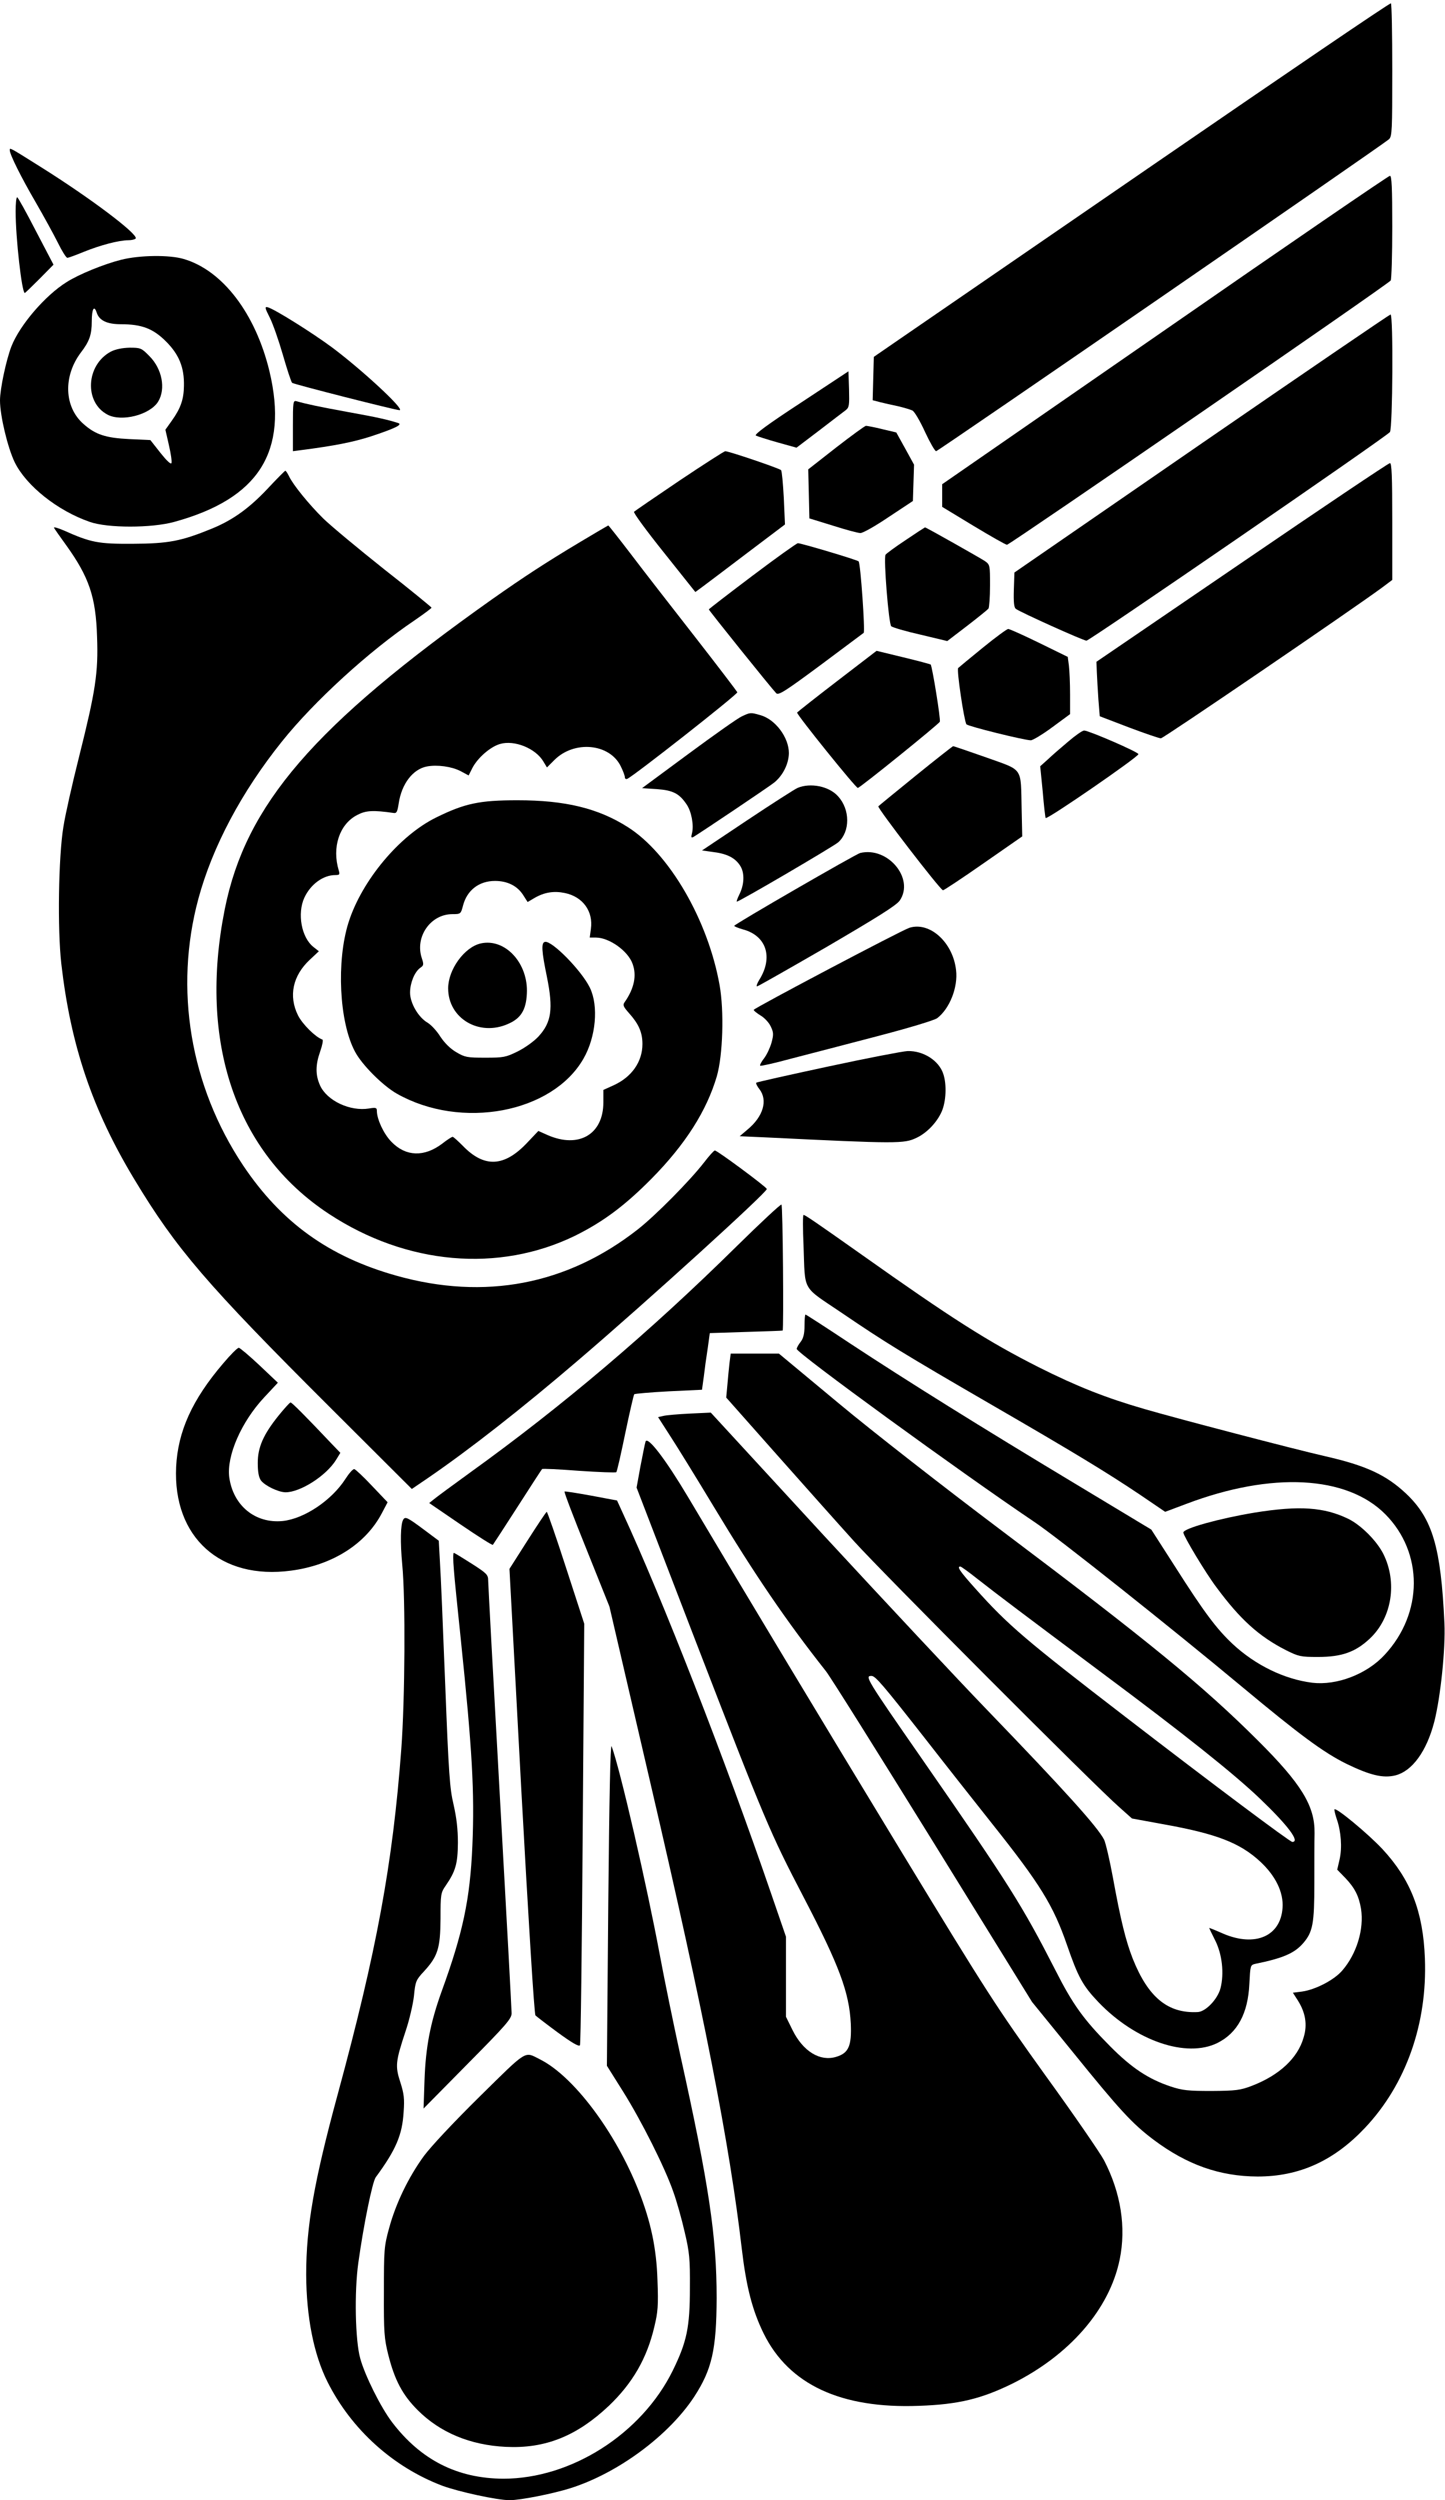 <?xml version="1.0" standalone="no"?>
<!DOCTYPE svg PUBLIC "-//W3C//DTD SVG 20010904//EN"
 "http://www.w3.org/TR/2001/REC-SVG-20010904/DTD/svg10.dtd">
<svg version="1.0" xmlns="http://www.w3.org/2000/svg"
 width="740pt" height="1280pt" viewBox="0 0 740 1280"
 preserveAspectRatio="xMidYMid meet">
<g transform="translate(0,1280) scale(0.1,-0.1)"
fill="#000000" stroke="none">
<path d="M5930 11973 c-652 -448 -1246 -856 -1320 -907 l-135 -93 -3 -111 -3
-111 38 -10 c21 -5 63 -15 93 -21 30 -7 63 -17 73 -22 10 -5 39 -54 64 -109
25 -54 51 -99 57 -99 11 1 2285 1567 2319 1597 16 15 17 45 17 354 0 186 -3
340 -7 342 -5 3 -541 -362 -1193 -810z"/>
<path d="M50 12031 c0 -22 59 -140 133 -267 41 -71 92 -164 113 -206 21 -43
43 -78 49 -78 5 0 44 14 85 31 84 34 179 59 227 59 17 0 34 4 38 9 13 22 -231
206 -486 366 -164 103 -159 100 -159 86z"/>
<path d="M5965 11110 l-1140 -789 0 -58 0 -58 160 -97 c88 -53 165 -97 172
-97 12 -1 1954 1335 1965 1353 4 6 8 129 8 274 0 203 -3 262 -12 262 -7 0
-526 -355 -1153 -790z"/>
<path d="M80 11718 c0 -136 32 -418 47 -418 2 0 36 33 75 72 l72 73 -90 172
c-49 95 -92 173 -96 173 -5 0 -8 -33 -8 -72z"/>
<path d="M620 11470 c-87 -22 -216 -74 -280 -115 -110 -69 -238 -219 -281
-327 -27 -69 -59 -219 -59 -278 0 -78 39 -241 75 -316 59 -121 220 -249 385
-306 91 -32 316 -32 432 0 434 119 586 359 488 771 -71 295 -240 517 -439 575
-74 22 -225 20 -321 -4z m-125 -270 c13 -41 53 -60 125 -60 106 0 164 -22 230
-88 67 -67 94 -133 92 -228 -1 -69 -17 -115 -63 -179 l-32 -45 18 -79 c10 -43
16 -84 13 -92 -3 -8 -25 13 -56 52 l-52 66 -108 5 c-121 6 -173 23 -234 77
-100 87 -105 245 -14 366 44 57 56 92 56 160 0 63 12 85 25 45z"/>
<path d="M568 11000 c-128 -68 -138 -260 -17 -323 72 -38 217 -1 259 67 40 66
20 168 -45 233 -40 41 -45 43 -101 43 -39 -1 -72 -8 -96 -20z"/>
<path d="M1382 11173 c16 -32 46 -118 67 -191 21 -73 42 -137 47 -142 7 -7
530 -140 550 -140 31 0 -190 205 -345 321 -104 77 -296 197 -330 206 -16 4
-15 -3 11 -54z"/>
<path d="M6154 10530 l-959 -661 -3 -88 c-2 -63 1 -91 10 -98 22 -17 346 -163
362 -163 16 0 1534 1043 1554 1068 14 19 18 602 3 602 -4 0 -440 -297 -967
-660z"/>
<path d="M4101 10738 c-170 -111 -240 -163 -230 -168 8 -4 58 -20 111 -35 l97
-27 116 88 c64 49 125 96 136 104 18 14 19 26 17 107 l-3 92 -244 -161z"/>
<path d="M1500 10621 l0 -131 38 5 c178 23 272 42 362 71 121 40 163 60 140
68 -57 18 -105 29 -255 56 -153 28 -214 41 -267 56 -17 5 -18 -6 -18 -125z"/>
<path d="M4282 10509 l-143 -112 3 -125 3 -126 120 -37 c66 -21 129 -38 141
-38 12 -1 77 36 145 82 l124 82 3 93 3 93 -45 82 -46 83 -72 17 c-40 10 -78
17 -83 17 -6 0 -74 -50 -153 -111z"/>
<path d="M3479 10339 c-123 -83 -228 -155 -232 -159 -5 -4 64 -98 153 -209
l161 -202 38 28 c20 15 124 93 229 173 l192 145 -6 135 c-4 74 -10 139 -14
143 -8 9 -267 97 -286 97 -5 0 -111 -68 -235 -151z"/>
<path d="M6360 9920 l-745 -508 2 -54 c1 -29 5 -92 8 -139 l7 -86 149 -57 c82
-31 156 -56 164 -56 13 0 981 660 1133 772 l52 39 0 299 c0 234 -3 300 -12
299 -7 0 -348 -229 -758 -509z"/>
<path d="M1376 10304 c-97 -104 -181 -165 -290 -210 -159 -65 -223 -77 -406
-78 -177 -1 -214 6 -355 69 -31 13 -52 19 -48 12 4 -7 31 -46 61 -87 118 -164
153 -266 159 -470 7 -184 -8 -279 -92 -614 -35 -139 -71 -299 -80 -357 -26
-157 -31 -528 -11 -703 48 -419 159 -747 373 -1102 215 -357 370 -538 1007
-1173 l415 -414 78 53 c218 149 488 361 773 605 357 305 972 864 967 878 -4
12 -254 197 -266 197 -5 0 -30 -28 -56 -62 -73 -94 -249 -272 -340 -343 -362
-283 -783 -363 -1235 -236 -346 97 -590 273 -786 566 -270 406 -353 901 -228
1364 72 266 221 547 428 805 163 204 447 464 679 620 48 33 87 62 87 65 -1 3
-109 92 -242 196 -132 105 -273 222 -312 260 -75 74 -157 175 -177 219 -7 14
-15 26 -18 26 -3 -1 -41 -39 -85 -86z"/>
<path d="M2974 10027 c-182 -109 -289 -179 -454 -295 -912 -646 -1262 -1051
-1369 -1587 -136 -681 57 -1247 534 -1560 397 -261 870 -302 1261 -111 143 71
253 153 389 290 175 177 284 349 336 526 31 108 38 334 14 467 -59 332 -257
673 -469 808 -152 97 -321 138 -566 138 -194 0 -270 -16 -416 -88 -188 -92
-381 -323 -449 -537 -63 -199 -48 -511 33 -662 35 -67 142 -174 214 -215 330
-187 797 -99 956 179 64 111 78 270 33 363 -42 87 -194 242 -230 235 -20 -4
-18 -45 10 -180 33 -164 23 -232 -43 -304 -23 -25 -69 -58 -107 -77 -61 -30
-73 -32 -166 -32 -92 0 -104 2 -148 28 -31 18 -60 47 -82 80 -18 29 -47 60
-65 71 -47 27 -90 100 -90 154 0 50 23 106 52 127 18 12 19 17 8 50 -36 109
45 225 157 225 42 0 43 1 54 43 20 79 82 127 164 127 63 0 114 -25 144 -72
l23 -36 34 20 c51 30 101 38 157 26 92 -19 146 -94 133 -184 l-6 -44 33 0 c68
-1 162 -68 186 -133 23 -61 9 -128 -41 -199 -10 -14 -5 -23 26 -58 47 -53 66
-96 66 -155 0 -91 -55 -169 -147 -211 l-53 -24 0 -63 c0 -165 -126 -238 -286
-168 l-47 21 -56 -59 c-118 -126 -221 -131 -331 -17 -25 25 -48 46 -52 46 -4
0 -28 -15 -52 -34 -93 -71 -188 -68 -262 9 -39 40 -74 115 -74 158 0 16 -5 18
-40 12 -96 -16 -215 39 -251 118 -24 54 -24 104 1 175 11 31 16 58 11 60 -35
12 -102 78 -125 124 -49 99 -27 203 61 285 l46 43 -28 22 c-61 48 -84 171 -46
253 32 68 96 115 158 115 22 0 24 3 18 23 -36 119 3 238 95 285 44 23 81 25
185 10 16 -3 20 5 27 50 15 99 72 174 144 188 53 10 127 0 173 -24 l41 -22 19
38 c27 52 91 108 141 123 74 22 183 -22 223 -90 l18 -30 38 38 c102 102 283
85 340 -32 12 -24 21 -49 21 -56 0 -7 5 -11 11 -9 27 9 568 434 565 444 -3 6
-101 135 -218 285 -118 151 -265 340 -327 422 -62 81 -114 147 -116 147 -1 0
-64 -37 -141 -83z"/>
<path d="M4638 10035 c-53 -35 -99 -69 -103 -75 -11 -17 16 -353 29 -366 6 -6
73 -26 149 -43 l138 -33 102 78 c56 43 105 83 109 88 4 6 8 59 8 118 0 105 0
107 -27 126 -26 17 -300 172 -306 172 -1 0 -46 -29 -99 -65z"/>
<path d="M3853 9852 c-122 -92 -222 -169 -223 -172 0 -5 318 -401 345 -429 12
-12 46 10 227 144 117 87 216 161 221 165 8 7 -16 357 -26 366 -8 8 -297 94
-311 93 -6 0 -111 -75 -233 -167z"/>
<path d="M5033 9484 c-65 -53 -122 -100 -126 -104 -9 -8 30 -269 42 -288 6
-10 297 -82 330 -82 10 0 60 30 110 67 l91 67 0 101 c0 56 -3 122 -6 147 l-6
45 -147 72 c-80 39 -151 71 -158 71 -6 0 -65 -43 -130 -96z"/>
<path d="M4287 9313 c-111 -85 -203 -158 -205 -161 -3 -10 301 -387 311 -386
13 2 415 327 420 339 5 12 -39 284 -47 293 -3 2 -66 19 -141 37 l-136 33 -202
-155z"/>
<path d="M3798 9132 c-20 -9 -143 -96 -273 -192 l-237 -175 76 -5 c83 -6 115
-23 152 -78 25 -36 38 -107 28 -147 -6 -22 -4 -26 7 -20 46 28 381 253 413
278 45 36 75 96 76 151 0 81 -70 174 -147 195 -49 14 -51 14 -95 -7z"/>
<path d="M5470 9003 c-36 -30 -83 -71 -104 -91 l-39 -35 13 -131 c6 -72 13
-132 15 -134 8 -9 475 313 475 327 0 11 -255 121 -278 121 -9 0 -46 -26 -82
-57z"/>
<path d="M4691 8830 c-101 -82 -188 -153 -193 -158 -7 -7 312 -422 331 -430 3
-1 96 60 206 137 l200 139 -3 138 c-5 221 11 197 -181 266 -91 32 -167 58
-170 58 -3 -1 -89 -68 -190 -150z"/>
<path d="M4084 8766 c-17 -8 -134 -83 -260 -167 l-229 -153 57 -8 c72 -9 113
-30 139 -71 23 -37 21 -95 -5 -147 -9 -18 -15 -35 -13 -36 5 -5 498 284 520
304 61 55 61 167 -1 235 -46 52 -142 71 -208 43z"/>
<path d="M4405 8433 c-23 -6 -645 -365 -645 -373 0 -3 20 -11 44 -18 121 -32
157 -143 84 -259 -11 -18 -16 -33 -11 -33 4 0 166 92 358 203 263 154 356 212
373 237 76 112 -61 277 -203 243z"/>
<path d="M4657 8050 c-41 -13 -797 -412 -797 -420 0 -5 16 -17 35 -29 19 -11
43 -36 52 -56 15 -31 15 -42 4 -83 -7 -25 -24 -62 -38 -80 -14 -18 -23 -35
-20 -38 2 -3 74 13 158 36 85 22 282 73 438 114 165 43 294 82 310 93 64 48
108 159 97 247 -16 142 -135 249 -239 216z"/>
<path d="M2462 7970 c-84 -19 -167 -134 -167 -230 0 -154 159 -248 307 -182
65 28 92 71 96 154 9 155 -110 286 -236 258z"/>
<path d="M4242 7340 c-200 -43 -366 -80 -369 -83 -3 -3 4 -18 16 -33 44 -57
20 -140 -61 -207 l-40 -34 133 -6 c678 -33 708 -33 773 -2 53 25 104 79 128
133 23 51 27 139 9 193 -22 69 -102 120 -183 118 -24 -1 -206 -36 -406 -79z"/>
<path d="M3775 6422 c-448 -442 -895 -821 -1369 -1162 -87 -63 -170 -124 -183
-135 l-25 -20 161 -110 c88 -60 162 -107 165 -104 2 2 59 90 126 194 67 105
124 192 126 194 2 3 87 -1 189 -9 102 -7 188 -10 191 -7 4 3 24 93 46 199 22
106 43 196 46 200 4 3 84 10 177 15 l170 8 9 65 c4 36 13 101 20 145 l11 80
185 6 c102 3 186 6 188 7 6 5 1 641 -6 645 -4 3 -106 -92 -227 -211z"/>
<path d="M4115 6423 c9 -241 -12 -204 198 -346 219 -149 315 -208 760 -466
427 -247 596 -350 763 -462 l131 -89 109 41 c436 165 821 145 1018 -53 196
-197 195 -507 -3 -720 -91 -99 -245 -158 -371 -143 -143 18 -291 90 -407 198
-82 77 -145 160 -297 399 l-120 187 -390 235 c-481 289 -861 526 -1154 719
-122 81 -224 147 -227 147 -3 0 -5 -26 -5 -57 0 -42 -6 -65 -20 -83 -11 -14
-20 -30 -20 -36 0 -21 843 -634 1216 -885 116 -77 711 -550 1066 -846 294
-245 416 -335 533 -393 122 -59 188 -75 252 -59 85 22 159 123 198 274 32 125
58 373 52 505 -18 390 -61 535 -196 663 -102 96 -205 144 -416 192 -158 36
-755 192 -923 241 -198 57 -349 117 -544 215 -259 131 -443 248 -903 574 -242
171 -292 205 -300 205 -4 0 -4 -71 0 -157z"/>
<path d="M1143 5820 c-159 -186 -232 -348 -241 -530 -17 -360 227 -580 589
-531 211 28 382 136 465 295 l29 55 -80 84 c-44 47 -85 85 -91 86 -7 0 -26
-21 -44 -49 -71 -111 -211 -205 -322 -217 -141 -14 -254 79 -274 224 -14 110
62 284 179 409 l70 75 -94 89 c-52 49 -100 89 -106 90 -7 0 -43 -36 -80 -80z"/>
<path d="M3736 5823 c-3 -27 -8 -77 -11 -113 l-6 -65 257 -290 c141 -159 320
-360 397 -445 142 -158 1239 -1258 1359 -1362 l65 -58 164 -30 c267 -48 388
-94 492 -190 79 -73 121 -158 115 -238 -10 -145 -140 -201 -303 -132 -38 17
-71 30 -72 30 -2 0 12 -28 29 -62 37 -72 48 -172 28 -248 -15 -56 -76 -119
-116 -121 -153 -8 -254 75 -333 273 -36 92 -62 198 -101 412 -17 93 -38 182
-46 198 -35 67 -201 251 -603 668 -141 146 -516 547 -834 891 l-577 627 -108
-5 c-59 -3 -119 -8 -135 -12 l-27 -6 61 -95 c34 -52 134 -214 222 -360 212
-352 376 -592 576 -845 22 -27 268 -420 548 -872 l508 -822 205 -252 c246
-304 308 -371 418 -454 171 -128 338 -187 532 -188 214 0 391 80 551 250 209
222 319 532 306 867 -9 240 -73 404 -218 560 -73 78 -236 213 -245 203 -2 -2
3 -24 11 -48 23 -65 29 -149 15 -209 l-12 -52 40 -41 c50 -52 71 -94 82 -160
16 -103 -22 -229 -95 -314 -41 -49 -137 -99 -207 -109 l-47 -6 25 -39 c40 -63
50 -125 30 -190 -30 -106 -125 -194 -266 -248 -58 -22 -80 -25 -205 -26 -120
0 -150 3 -210 23 -114 38 -200 95 -310 206 -135 136 -191 213 -281 391 -169
330 -236 437 -681 1078 -289 416 -295 427 -260 427 20 0 59 -46 274 -320 109
-140 263 -335 340 -432 250 -314 317 -422 388 -628 56 -162 80 -206 159 -289
191 -200 452 -289 611 -210 102 51 156 151 163 301 5 96 5 98 31 104 143 29
201 55 245 106 49 57 57 99 57 308 0 102 0 217 1 255 2 139 -67 252 -291 475
-280 279 -554 504 -1321 1081 -283 213 -654 502 -823 643 l-308 256 -123 0
-124 0 -6 -47z m1269 -1106 c111 -87 227 -174 635 -479 426 -317 678 -518 813
-647 144 -138 206 -221 165 -221 -12 0 -413 300 -853 639 -515 396 -602 470
-771 659 -79 88 -95 112 -76 112 4 0 43 -28 87 -63z"/>
<path d="M1426 5552 c-77 -96 -106 -161 -106 -242 0 -45 5 -73 16 -89 20 -27
88 -60 126 -61 76 0 208 84 259 166 l22 36 -49 51 c-121 128 -199 207 -206
207 -4 0 -32 -31 -62 -68z"/>
<path d="M3306 5420 c-3 -8 -14 -65 -26 -126 l-20 -110 309 -803 c350 -906
375 -965 545 -1291 184 -353 235 -490 243 -650 5 -114 -11 -151 -74 -170 -84
-26 -171 28 -225 138 l-33 67 0 205 0 205 -74 215 c-238 694 -559 1516 -765
1961 l-26 57 -133 25 c-72 13 -134 23 -136 21 -3 -3 48 -136 113 -297 l117
-292 209 -900 c276 -1185 406 -1848 469 -2390 23 -194 54 -314 112 -432 129
-261 395 -385 794 -370 204 7 321 36 480 114 293 146 497 381 549 635 34 165
6 342 -80 508 -19 36 -154 233 -302 437 -251 350 -295 418 -734 1140 -424 698
-779 1288 -1091 1813 -117 197 -210 319 -221 290z"/>
<path d="M6425 5056 c-181 -30 -365 -81 -365 -102 0 -17 116 -210 170 -281
122 -165 218 -251 355 -321 66 -33 76 -35 165 -35 121 0 192 25 266 95 112
106 141 287 68 433 -34 67 -114 147 -179 179 -124 60 -250 69 -480 32z"/>
<path d="M2702 4914 l-93 -146 61 -1137 c37 -676 66 -1141 72 -1149 6 -6 58
-46 115 -88 73 -53 107 -73 113 -65 4 7 10 495 14 1085 l8 1073 -93 286 c-51
158 -96 287 -99 287 -3 0 -47 -66 -98 -146z"/>
<path d="M2065 5020 c-14 -23 -16 -115 -5 -231 17 -175 14 -690 -5 -944 -44
-588 -126 -1032 -325 -1765 -122 -449 -162 -678 -162 -925 1 -219 39 -409 109
-549 122 -243 335 -436 588 -532 84 -31 282 -74 345 -74 55 0 221 33 310 61
245 77 506 271 636 470 90 139 113 240 114 504 0 315 -39 579 -186 1243 -35
161 -82 389 -104 508 -68 365 -205 960 -248 1074 -6 16 -12 -267 -17 -805 l-7
-831 81 -129 c95 -151 216 -392 259 -516 17 -47 43 -139 58 -205 25 -106 28
-137 27 -289 0 -201 -16 -275 -88 -422 -160 -324 -520 -553 -867 -553 -236 1
-423 96 -570 289 -58 76 -139 239 -163 326 -26 92 -31 342 -10 490 27 195 72
414 89 438 103 140 136 216 143 334 5 68 2 94 -17 153 -27 83 -24 106 26 258
20 58 39 141 44 184 7 73 10 81 50 124 72 78 85 119 86 271 0 125 1 133 27
170 50 73 61 111 62 218 0 70 -7 129 -22 195 -20 84 -25 156 -43 615 -11 286
-23 569 -27 629 l-6 108 -79 59 c-82 61 -93 66 -103 49z"/>
<path d="M2324 4768 c3 -46 20 -209 36 -363 58 -561 71 -779 59 -1056 -12
-273 -48 -444 -158 -746 -57 -159 -81 -281 -87 -453 l-5 -145 225 228 c199
201 226 232 226 260 0 18 -27 516 -60 1107 -33 591 -60 1090 -60 1108 0 30 -7
37 -85 87 -47 30 -88 55 -91 55 -4 0 -4 -37 0 -82z"/>
<path d="M2458 2068 c-135 -133 -251 -257 -288 -307 -79 -109 -143 -242 -177
-367 -26 -94 -27 -111 -27 -329 -1 -206 2 -239 22 -319 33 -132 74 -208 151
-285 115 -115 269 -179 451 -188 202 -10 364 55 529 211 121 116 194 242 232
404 18 75 21 108 16 237 -5 165 -34 301 -97 461 -119 300 -333 585 -505 671
-81 41 -61 53 -307 -189z"/>
</g>
</svg>
